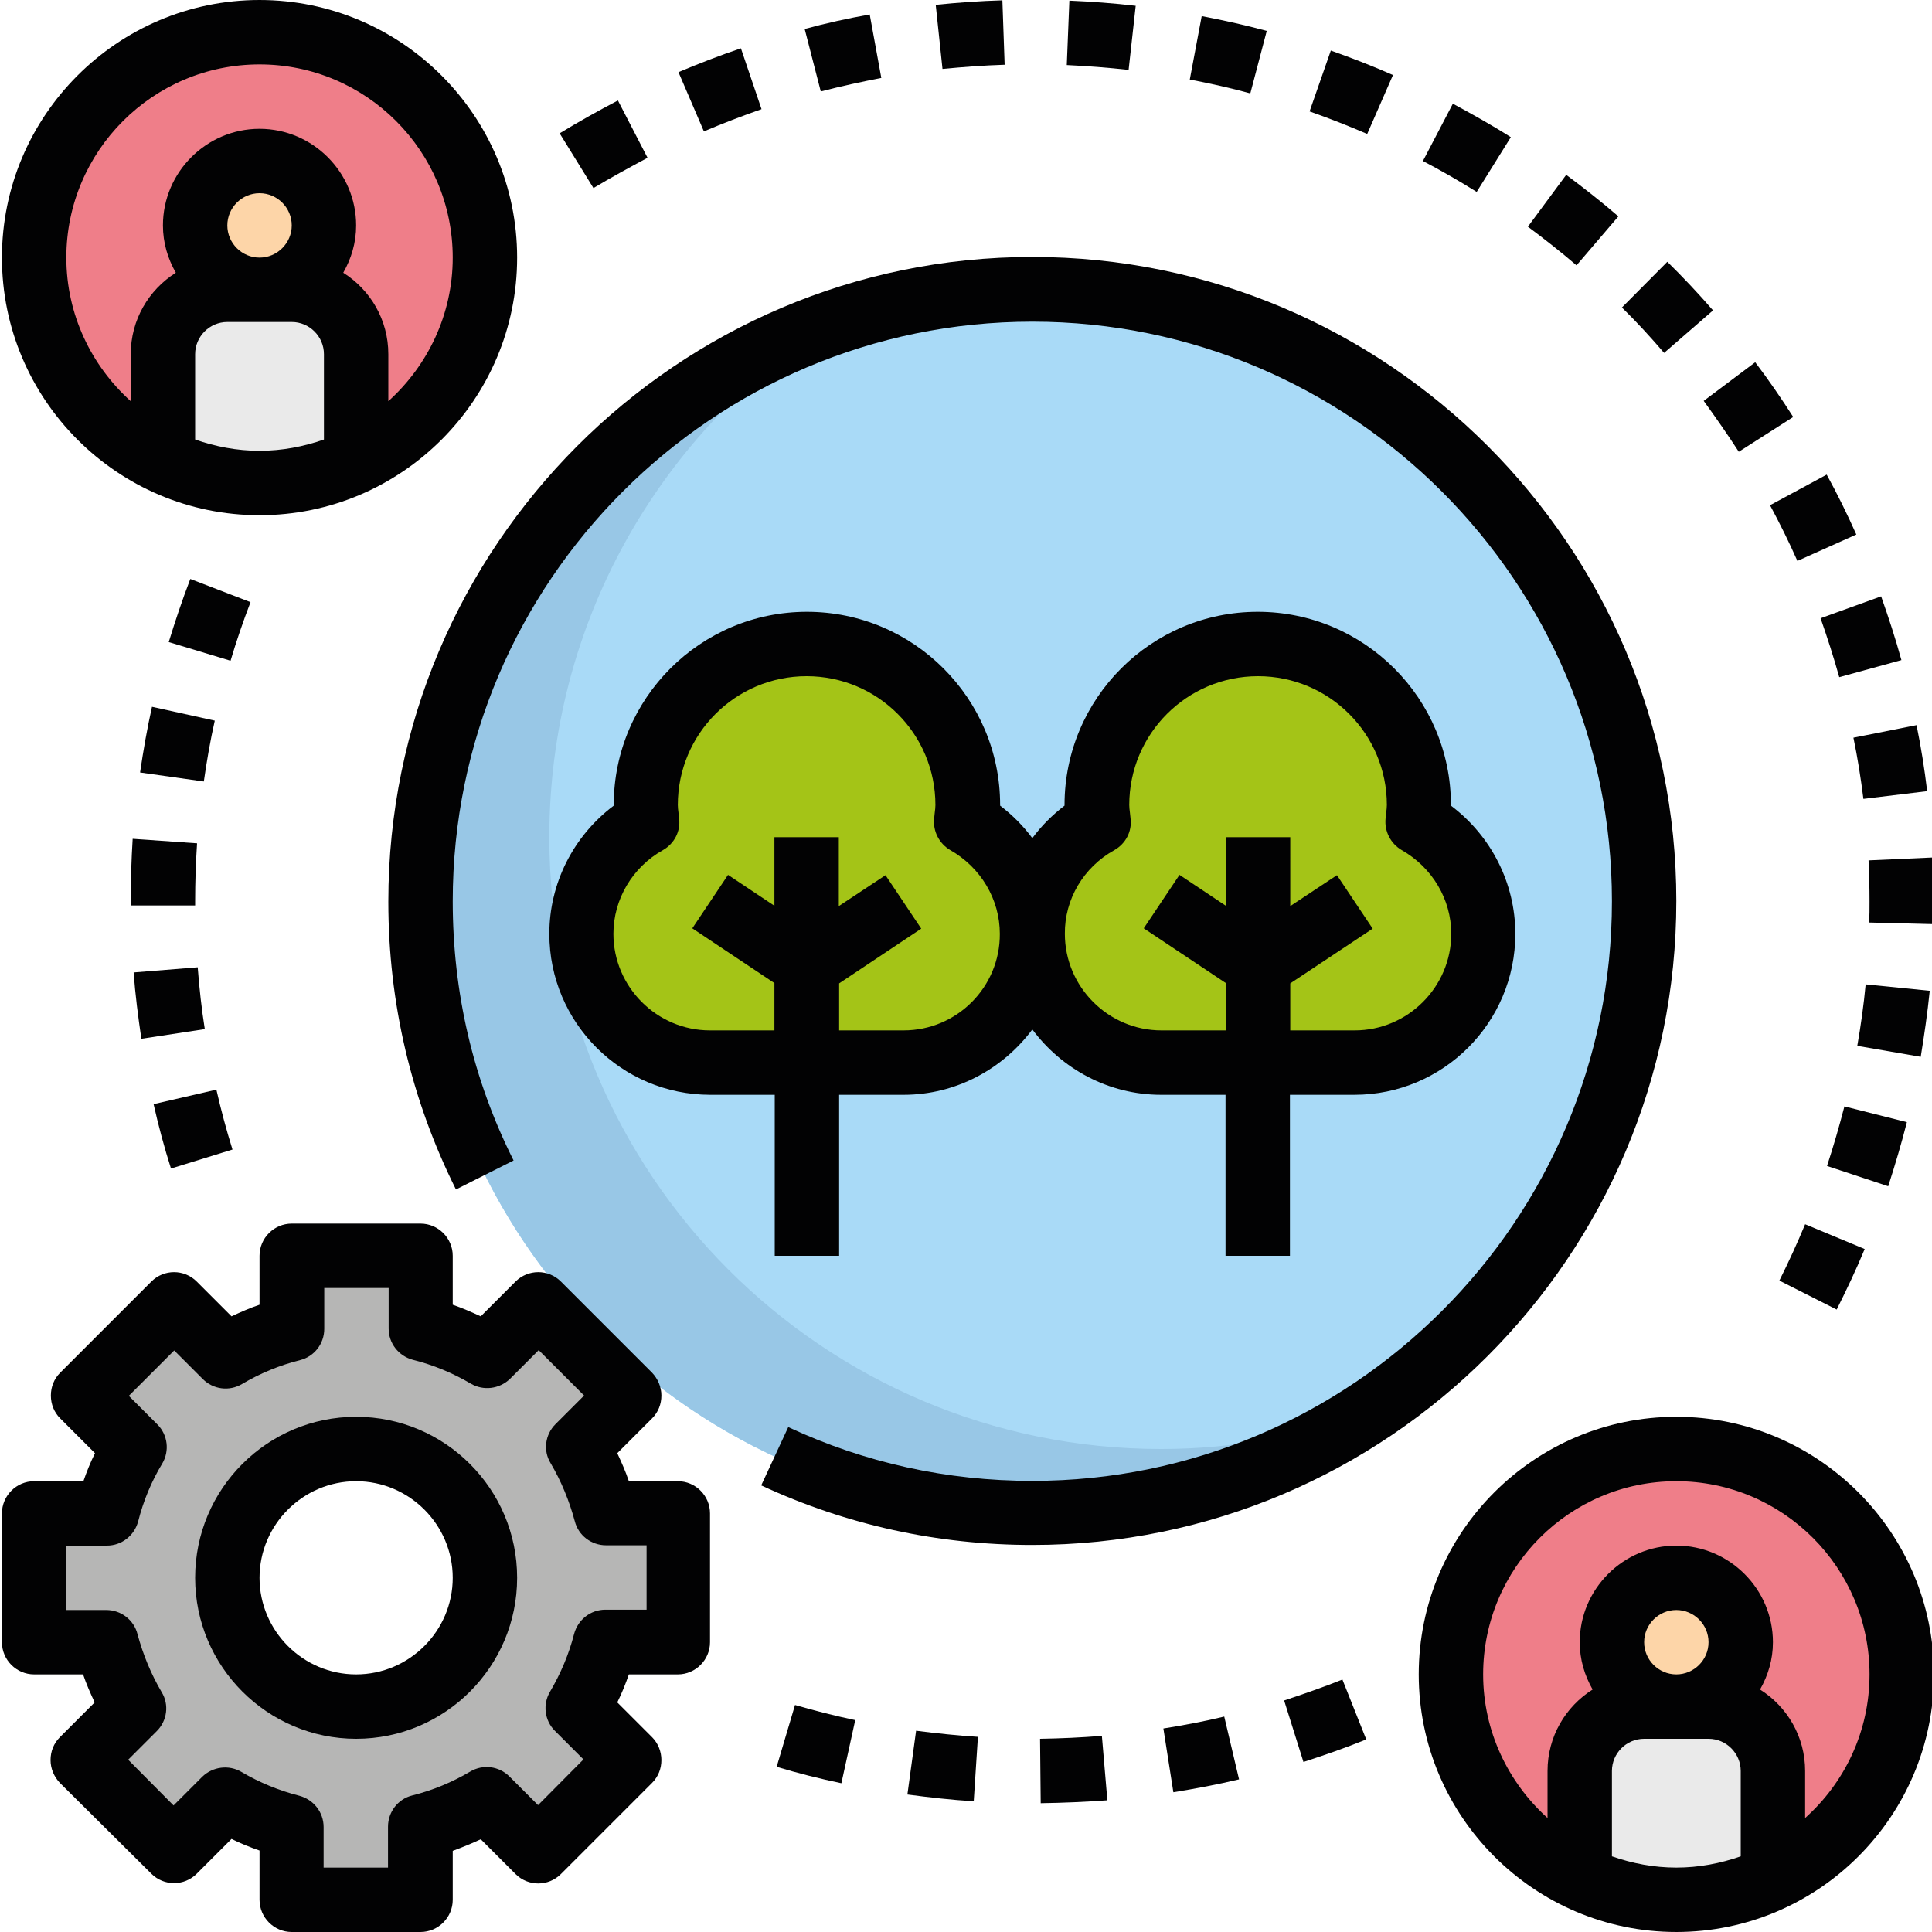 <?xml version="1.0" encoding="utf-8"?>
<!-- Generator: Adobe Illustrator 25.2.1, SVG Export Plug-In . SVG Version: 6.00 Build 0)  -->
<svg version="1.1" id="Livello_1" xmlns="http://www.w3.org/2000/svg" xmlns:xlink="http://www.w3.org/1999/xlink" x="0px" y="0px"
	 width="600px" height="600px" viewBox="0 0 600 600" style="enable-background:new 0 0 600 600;" xml:space="preserve">
<style type="text/css">
	.Ombra_x0020_esterna{fill:none;}
	.Angoli_x0020_arrotondati_x0020_2_x0020_pt{fill:#FFFFFF;stroke:#000000;stroke-miterlimit:10;}
	.Riflessione_x0020_X_x0020_dinamica{fill:none;}
	.Smusso_x0020_morbido{fill:url(#SVGID_1_);}
	.Crepuscolo{fill:#FFFFFF;}
	.Fogliame_GS{fill:#FFDD00;}
	.Pompadour_GS{fill-rule:evenodd;clip-rule:evenodd;fill:#51AEE2;}
	.st0{fill:#EF7E89;}
	.st1{fill:#EAEAEA;}
	.st2{fill:#FDD5A8;}
	.st3{fill:#A9DAF7;}
	.st4{fill:#98C7E6;}
	.st5{fill:#B6B6B5;}
	.st6{fill:#A4C417;}
	.st7{fill:#020203;}
</style>
<linearGradient id="SVGID_1_" gradientUnits="userSpaceOnUse" x1="0" y1="0" x2="0.707" y2="0.707">
	<stop  offset="0" style="stop-color:#E6E6EB"/>
	<stop  offset="0.174" style="stop-color:#E2E2E6"/>
	<stop  offset="0.352" style="stop-color:#D5D4D8"/>
	<stop  offset="0.532" style="stop-color:#C0BFC2"/>
	<stop  offset="0.714" style="stop-color:#A4A2A4"/>
	<stop  offset="0.895" style="stop-color:#828282"/>
	<stop  offset="1" style="stop-color:#6B6E6E"/>
</linearGradient>
<circle class="st0" cx="520.6" cy="520" r="70"/>
<path class="st1" d="M530.6,530h-20c-11,0-20,9-20,20v33.2c9.1,4.3,19.2,6.8,30,6.8c10.8,0,20.9-2.5,30-6.8V550
	C550.6,539,541.7,530,530.6,530z"/>
<circle class="st2" cx="520.6" cy="510" r="20"/>
<circle class="st0" cx="80.6" cy="80" r="70"/>
<path class="st1" d="M90.6,90h-20c-11.1,0-20,9-20,20v33.2c9.1,4.3,19.2,6.8,30,6.8s20.9-2.5,30-6.8V110C110.6,99,101.7,90,90.6,90z
	"/>
<circle class="st2" cx="80.6" cy="70" r="20"/>
<circle class="st3" cx="320.6" cy="280" r="190"/>
<path class="st4" d="M360.6,450c-104.9,0-190-85.1-190-190c0-66.2,33.9-124.4,85.2-158.4c-73,26.5-125.2,96.3-125.2,178.4
	c0,104.9,85.1,190,190,190c38.8,0,74.7-11.7,104.8-31.6C405.2,445.8,383.4,450,360.6,450z"/>
<path class="st5" d="M210.6,510v-40H188c-1.9-7.3-4.8-14.2-8.5-20.6l16-16l-28.3-28.3l-16,16c-6.3-3.8-13.3-6.6-20.6-8.5V390h-40
	v22.6c-7.3,1.9-14.2,4.8-20.6,8.5l-16-16l-28.3,28.3l16,16c-3.8,6.4-6.6,13.3-8.5,20.6H10.6v40h22.6c1.9,7.3,4.8,14.2,8.5,20.6
	l-16,16l28.3,28.3l16-16c6.3,3.8,13.3,6.6,20.6,8.5V590h40v-22.6c7.3-1.9,14.2-4.8,20.6-8.5l16,16l28.3-28.3l-16-16
	c3.8-6.3,6.6-13.3,8.5-20.6H210.6z M110.6,530c-22.1,0-40-17.9-40-40c0-22.1,17.9-40,40-40s40,17.9,40,40
	C150.6,512.1,132.7,530,110.6,530z"/>
<path class="st6" d="M300.1,255.3c0.2-1.8,0.5-3.5,0.5-5.3c0-27.6-22.4-50-50-50s-50,22.4-50,50c0,1.8,0.3,3.5,0.5,5.3
	c-12.2,6.9-20.5,19.8-20.5,34.7c0,22.1,17.9,40,40,40h60c22.1,0,40-17.9,40-40C320.6,275,312.3,262.1,300.1,255.3L300.1,255.3z"/>
<path class="st6" d="M440.1,255.3c0.2-1.8,0.5-3.5,0.5-5.3c0-27.6-22.4-50-50-50s-50,22.4-50,50c0,1.8,0.3,3.5,0.5,5.3
	c-12.2,6.9-20.5,19.8-20.5,34.7c0,22.1,17.9,40,40,40h60c22.1,0,40-17.9,40-40C460.6,275,452.3,262.1,440.1,255.3L440.1,255.3z"/>
<path class="st7" d="M120.6,280c0,31.4,7.1,61.5,21,89.4l17.9-9c-12.6-25.1-18.9-52.2-18.9-80.5c0-99.3,80.8-180,180-180
	s180,80.7,180,180s-80.8,180-180,180c-26.5,0-52-5.6-75.8-16.7l-8.4,18.1c26.5,12.3,54.8,18.5,84.2,18.5c110.3,0,200-89.7,200-200
	s-89.7-200-200-200S120.6,169.7,120.6,280z"/>
<path class="st7" d="M201.1,49l-9.2-17.8c-6.1,3.2-12.2,6.6-18.1,10.2l10.5,17C189.8,55.1,195.5,52,201.1,49z"/>
<path class="st7" d="M432.6,23.3c-6.3-2.8-12.8-5.3-19.3-7.6l-6.6,18.9c6,2.1,12.1,4.5,17.9,7L432.6,23.3z"/>
<path class="st7" d="M236.5,33.9L230.1,15c-6.5,2.2-13,4.7-19.4,7.4l7.9,18.4C224.5,38.3,230.5,36,236.5,33.9z"/>
<path class="st7" d="M393.4,9.6c-6.6-1.8-13.4-3.3-20.2-4.6l-3.7,19.7c6.3,1.2,12.6,2.6,18.8,4.3L393.4,9.6z"/>
<path class="st7" d="M273.7,24.2l-3.6-19.7c-6.8,1.2-13.6,2.7-20.2,4.5l5,19.4C261.1,26.8,267.5,25.4,273.7,24.2z"/>
<path class="st7" d="M352.7,1.8C345.9,1,339,0.5,332.1,0.2l-0.8,20c6.4,0.3,12.9,0.8,19.2,1.5L352.7,1.8z"/>
<path class="st7" d="M312,20.1l-0.7-20c-6.9,0.2-13.8,0.7-20.7,1.4l2.1,19.9C299.1,20.8,305.6,20.3,312,20.1z"/>
<path class="st7" d="M502.6,67.2c-5.2-4.5-10.7-8.8-16.2-12.9l-11.9,16.1c5.1,3.8,10.2,7.8,15.1,12L502.6,67.2z"/>
<path class="st7" d="M532,96.4c-4.5-5.2-9.3-10.3-14.2-15.1l-14.1,14.2c4.6,4.5,9,9.3,13.1,14.1L532,96.4z"/>
<path class="st7" d="M580.3,267.2c0.2,4.2,0.3,8.5,0.3,12.8c0,2.2,0,4.3-0.1,6.5l20,0.5c0.1-2.3,0.1-4.7,0.1-7
	c0-4.6-0.1-9.2-0.3-13.7L580.3,267.2z"/>
<path class="st7" d="M599.3,307.7l-19.9-2c-0.6,6.4-1.5,12.8-2.6,19.1l19.7,3.4C597.6,321.5,598.6,314.6,599.3,307.7L599.3,307.7z"
	/>
<path class="st7" d="M540,140.3l16.9-10.8c-3.7-5.8-7.7-11.6-11.8-17l-16,12C532.8,129.6,536.5,134.9,540,140.3z"/>
<path class="st7" d="M469.2,42.6c-5.8-3.7-11.9-7.1-18-10.4L441.9,50c5.7,3,11.3,6.2,16.7,9.6L469.2,42.6z"/>
<path class="st7" d="M578.7,248.1l19.8-2.4c-0.8-6.8-1.9-13.7-3.3-20.5l-19.6,3.9C576.9,235.3,577.9,241.7,578.7,248.1L578.7,248.1z
	"/>
<path class="st7" d="M592.2,348.5l-19.4-4.9c-1.6,6.2-3.4,12.4-5.4,18.5l19,6.3C588.5,361.9,590.5,355.2,592.2,348.5z"/>
<path class="st7" d="M552.6,397.7l17.8,9c3.1-6.2,6.1-12.5,8.7-18.8l-18.5-7.7C558.2,386,555.5,391.9,552.6,397.7z"/>
<path class="st7" d="M558.2,174.2l18.3-8.2c-2.8-6.3-5.9-12.6-9.2-18.6l-17.6,9.5C552.7,162.5,555.6,168.3,558.2,174.2L558.2,174.2z
	"/>
<path class="st7" d="M571.2,210.3l19.3-5.3c-1.8-6.6-4-13.3-6.3-19.8l-18.8,6.8C567.5,198,569.5,204.2,571.2,210.3L571.2,210.3z"/>
<path class="st7" d="M59.1,179.8c-2.5,6.5-4.7,13.1-6.7,19.6l19.2,5.8c1.8-6.1,3.9-12.2,6.2-18.2L59.1,179.8z"/>
<path class="st7" d="M72.2,357c-1.9-6.1-3.6-12.4-5-18.6l-19.5,4.5c1.5,6.7,3.3,13.4,5.4,20L72.2,357z"/>
<path class="st7" d="M40.6,280v1.2h20V280c0-6.1,0.2-12.1,0.6-18.1l-20-1.4C40.8,266.9,40.6,273.5,40.6,280z"/>
<path class="st7" d="M63.6,319.6c-1-6.3-1.7-12.7-2.2-19.2L41.5,302c0.5,6.9,1.4,13.8,2.4,20.6L63.6,319.6z"/>
<path class="st7" d="M66.7,223.8l-19.5-4.3c-1.5,6.7-2.7,13.6-3.7,20.4l19.8,2.8C64.2,236.4,65.3,230,66.7,223.8z"/>
<path class="st7" d="M281.8,557.3c6.8,0.9,13.8,1.7,20.6,2.1l1.3-20c-6.4-0.4-12.8-1.1-19.2-1.9L281.8,557.3z"/>
<path class="st7" d="M384.8,552.6l-4.6-19.5c-6.2,1.5-12.6,2.7-18.9,3.7l3.1,19.8C371.2,555.5,378.1,554.2,384.8,552.6L384.8,552.6z
	"/>
<path class="st7" d="M265.6,534.2c-6.2-1.3-12.5-2.9-18.7-4.7l-5.7,19.2c6.6,2,13.4,3.7,20.1,5.1L265.6,534.2z"/>
<path class="st7" d="M416.9,521.6c-6,2.4-12.1,4.5-18.1,6.5l6,19.1c6.5-2.1,13.1-4.4,19.5-7L416.9,521.6z"/>
<path class="st7" d="M342.2,539.1c-6.3,0.5-12.8,0.8-19.2,0.9l0.2,20c6.9-0.1,13.9-0.4,20.7-0.9L342.2,539.1z"/>
<path class="st7" d="M80.6,160c44.1,0,80-35.9,80-80s-35.9-80-80-80s-80,35.9-80,80S36.5,160,80.6,160z M70.6,70c0-5.5,4.5-10,10-10
	c5.5,0,10,4.5,10,10s-4.5,10-10,10C75.1,80,70.6,75.5,70.6,70z M60.6,136.5V110c0-5.5,4.5-10,10-10h20c5.5,0,10,4.5,10,10v26.5
	c-6.3,2.2-13,3.5-20,3.5S66.9,138.7,60.6,136.5z M80.6,20c33.1,0,60,26.9,60,60c0,17.7-7.8,33.6-20,44.6V110c0-10.7-5.6-20-14-25.3
	c2.5-4.4,4-9.3,4-14.7c0-16.5-13.5-30-30-30s-30,13.5-30,30c0,5.4,1.5,10.3,4,14.7c-8.4,5.3-14,14.6-14,25.3v14.6
	c-12.2-11-20-26.9-20-44.6C20.6,46.9,47.5,20,80.6,20z"/>
<path class="st7" d="M520.6,440c-44.1,0-80,35.9-80,80s35.9,80,80,80c44.1,0,80-35.9,80-80S564.7,440,520.6,440z M510.6,510
	c0-5.5,4.5-10,10-10c5.5,0,10,4.5,10,10c0,5.5-4.5,10-10,10C515.1,520,510.6,515.5,510.6,510z M500.6,576.5V550c0-5.5,4.5-10,10-10
	h20c5.5,0,10,4.5,10,10v26.5c-6.3,2.2-13,3.5-20,3.5C513.6,580,506.9,578.7,500.6,576.5z M560.6,564.6V550c0-10.7-5.6-20-14-25.3
	c2.5-4.4,4-9.3,4-14.7c0-16.5-13.5-30-30-30c-16.5,0-30,13.5-30,30c0,5.4,1.5,10.3,4,14.7c-8.4,5.3-14,14.6-14,25.3v14.6
	c-12.2-11-20-26.9-20-44.6c0-33.1,26.9-60,60-60c33.1,0,60,26.9,60,60C580.6,537.7,572.9,553.6,560.6,564.6z"/>
<path class="st7" d="M10.6,520h15.2c1,3,2.3,5.9,3.6,8.7l-10.8,10.8c-1.9,1.9-2.9,4.4-2.9,7.1c0,2.7,1.1,5.2,2.9,7.1L47,581.9
	c3.9,3.9,10.2,3.9,14.1,0l10.8-10.8c2.8,1.4,5.8,2.6,8.7,3.6V590c0,5.5,4.5,10,10,10h40c5.5,0,10-4.5,10-10v-15.2
	c3-1.1,5.9-2.3,8.7-3.6l10.8,10.8c3.9,3.9,10.2,3.9,14.1,0l28.3-28.3c1.9-1.9,2.9-4.4,2.9-7.1c0-2.6-1-5.2-2.9-7.1l-10.8-10.8
	c1.4-2.8,2.6-5.8,3.6-8.7h15.2c5.5,0,10-4.5,10-10v-40c0-5.5-4.5-10-10-10h-15.2c-1-3-2.3-5.9-3.6-8.7l10.8-10.8
	c1.9-1.9,2.9-4.4,2.9-7.1s-1.1-5.2-2.9-7.1l-28.3-28.3c-3.9-3.9-10.2-3.9-14.1,0l-10.8,10.8c-2.8-1.3-5.8-2.6-8.7-3.6V390
	c0-5.5-4.5-10-10-10h-40c-5.5,0-10,4.5-10,10v15.2c-3,1-5.9,2.3-8.7,3.6l-10.8-10.8c-3.9-3.9-10.2-3.9-14.1,0l-28.3,28.3
	c-1.9,1.9-2.9,4.4-2.9,7.1s1,5.2,2.9,7.1l10.8,10.8c-1.4,2.8-2.6,5.8-3.6,8.7H10.6c-5.5,0-10,4.5-10,10v40
	C0.6,515.5,5.1,520,10.6,520z M20.6,480h12.6c4.6,0,8.5-3.1,9.7-7.5c1.6-6.3,4.1-12.4,7.5-18c2.3-3.9,1.7-8.9-1.5-12.1l-8.9-8.9
	l14.1-14.1l8.9,8.9c3.2,3.2,8.2,3.9,12.2,1.5c5.6-3.3,11.6-5.8,18-7.4c4.4-1.1,7.5-5.1,7.5-9.7V400h20v12.6c0,4.6,3.1,8.5,7.5,9.7
	c6.4,1.6,12.4,4.1,18,7.4c3.9,2.3,8.9,1.7,12.2-1.5l8.9-8.9l14.1,14.1l-8.9,8.9c-3.2,3.2-3.9,8.2-1.5,12.1c3.3,5.6,5.8,11.7,7.5,18
	c1.1,4.4,5.1,7.5,9.7,7.5h12.6v20H188c-4.6,0-8.5,3.1-9.7,7.5c-1.6,6.3-4.2,12.4-7.5,18c-2.3,3.9-1.7,8.9,1.5,12.1l8.9,8.9
	l-14.1,14.2l-8.9-8.9c-3.2-3.2-8.2-3.9-12.2-1.5c-5.6,3.3-11.6,5.8-18,7.4c-4.4,1.1-7.5,5.1-7.5,9.7V580h-20v-12.6
	c0-4.6-3.1-8.5-7.5-9.7c-6.3-1.6-12.4-4.1-18-7.4c-3.9-2.3-8.9-1.7-12.2,1.5l-8.9,8.9l-14.1-14.2l8.9-8.9c3.2-3.2,3.9-8.2,1.5-12.1
	c-3.3-5.6-5.8-11.7-7.5-18c-1.1-4.4-5.1-7.5-9.7-7.5H20.6L20.6,480z"/>
<path class="st7" d="M110.6,540c27.6,0,50-22.4,50-50s-22.4-50-50-50s-50,22.4-50,50S83.1,540,110.6,540z M110.6,460
	c16.5,0,30,13.5,30,30c0,16.5-13.5,30-30,30s-30-13.5-30-30C80.6,473.5,94.1,460,110.6,460z"/>
<path class="st7" d="M250.6,190c-33.1,0-60,26.9-60,60v0.2c-12.5,9.4-20,24.1-20,39.8c0,27.6,22.4,50,50,50h20v50h20v-50h20
	c16.4,0,30.9-8.1,40-20.3c9.1,12.2,23.6,20.3,40,20.3h20v50h20v-50h20c27.6,0,50-22.4,50-50c0-15.7-7.5-30.4-20-39.8
	c0-0.1,0-0.1,0-0.2c0-33.1-26.9-60-60-60s-60,26.9-60,60v0.2c-3.8,2.9-7.2,6.3-10,10.1c-2.8-3.8-6.2-7.2-10-10.1c0-0.1,0-0.1,0-0.2
	C310.6,216.9,283.7,190,250.6,190z M346.1,264c3.5-2,5.5-5.8,5-9.8l-0.2-1.9c-0.1-0.8-0.2-1.5-0.2-2.3c0-22.1,17.9-40,40-40
	c22.1,0,40,17.9,40,40c0,0.8-0.1,1.5-0.2,2.3l-0.2,1.9c-0.4,4,1.6,7.8,5,9.8c9.5,5.4,15.4,15.3,15.4,26c0,16.5-13.5,30-30,30h-20
	v-14.6l25.6-17l-11.1-16.6l-14.5,9.6V260h-20v21.3l-14.4-9.6l-11.1,16.6l25.5,17V320h-20c-16.5,0-30-13.5-30-30
	C330.6,279.3,336.5,269.3,346.1,264L346.1,264z M280.6,320h-20v-14.6l25.5-17l-11.1-16.6l-14.5,9.6V260h-20v21.3l-14.4-9.6
	l-11.1,16.6l25.5,17V320h-20c-16.5,0-30-13.5-30-30c0-10.7,5.9-20.7,15.4-26c3.5-2,5.5-5.8,5-9.8l-0.2-1.9c-0.1-0.8-0.2-1.5-0.2-2.3
	c0-22.1,17.9-40,40-40s40,17.9,40,40c0,0.8-0.1,1.5-0.2,2.3l-0.2,1.9c-0.4,4,1.6,7.8,5,9.8c9.5,5.4,15.4,15.3,15.4,26
	C310.6,306.5,297.2,320,280.6,320z"/>
</svg>
